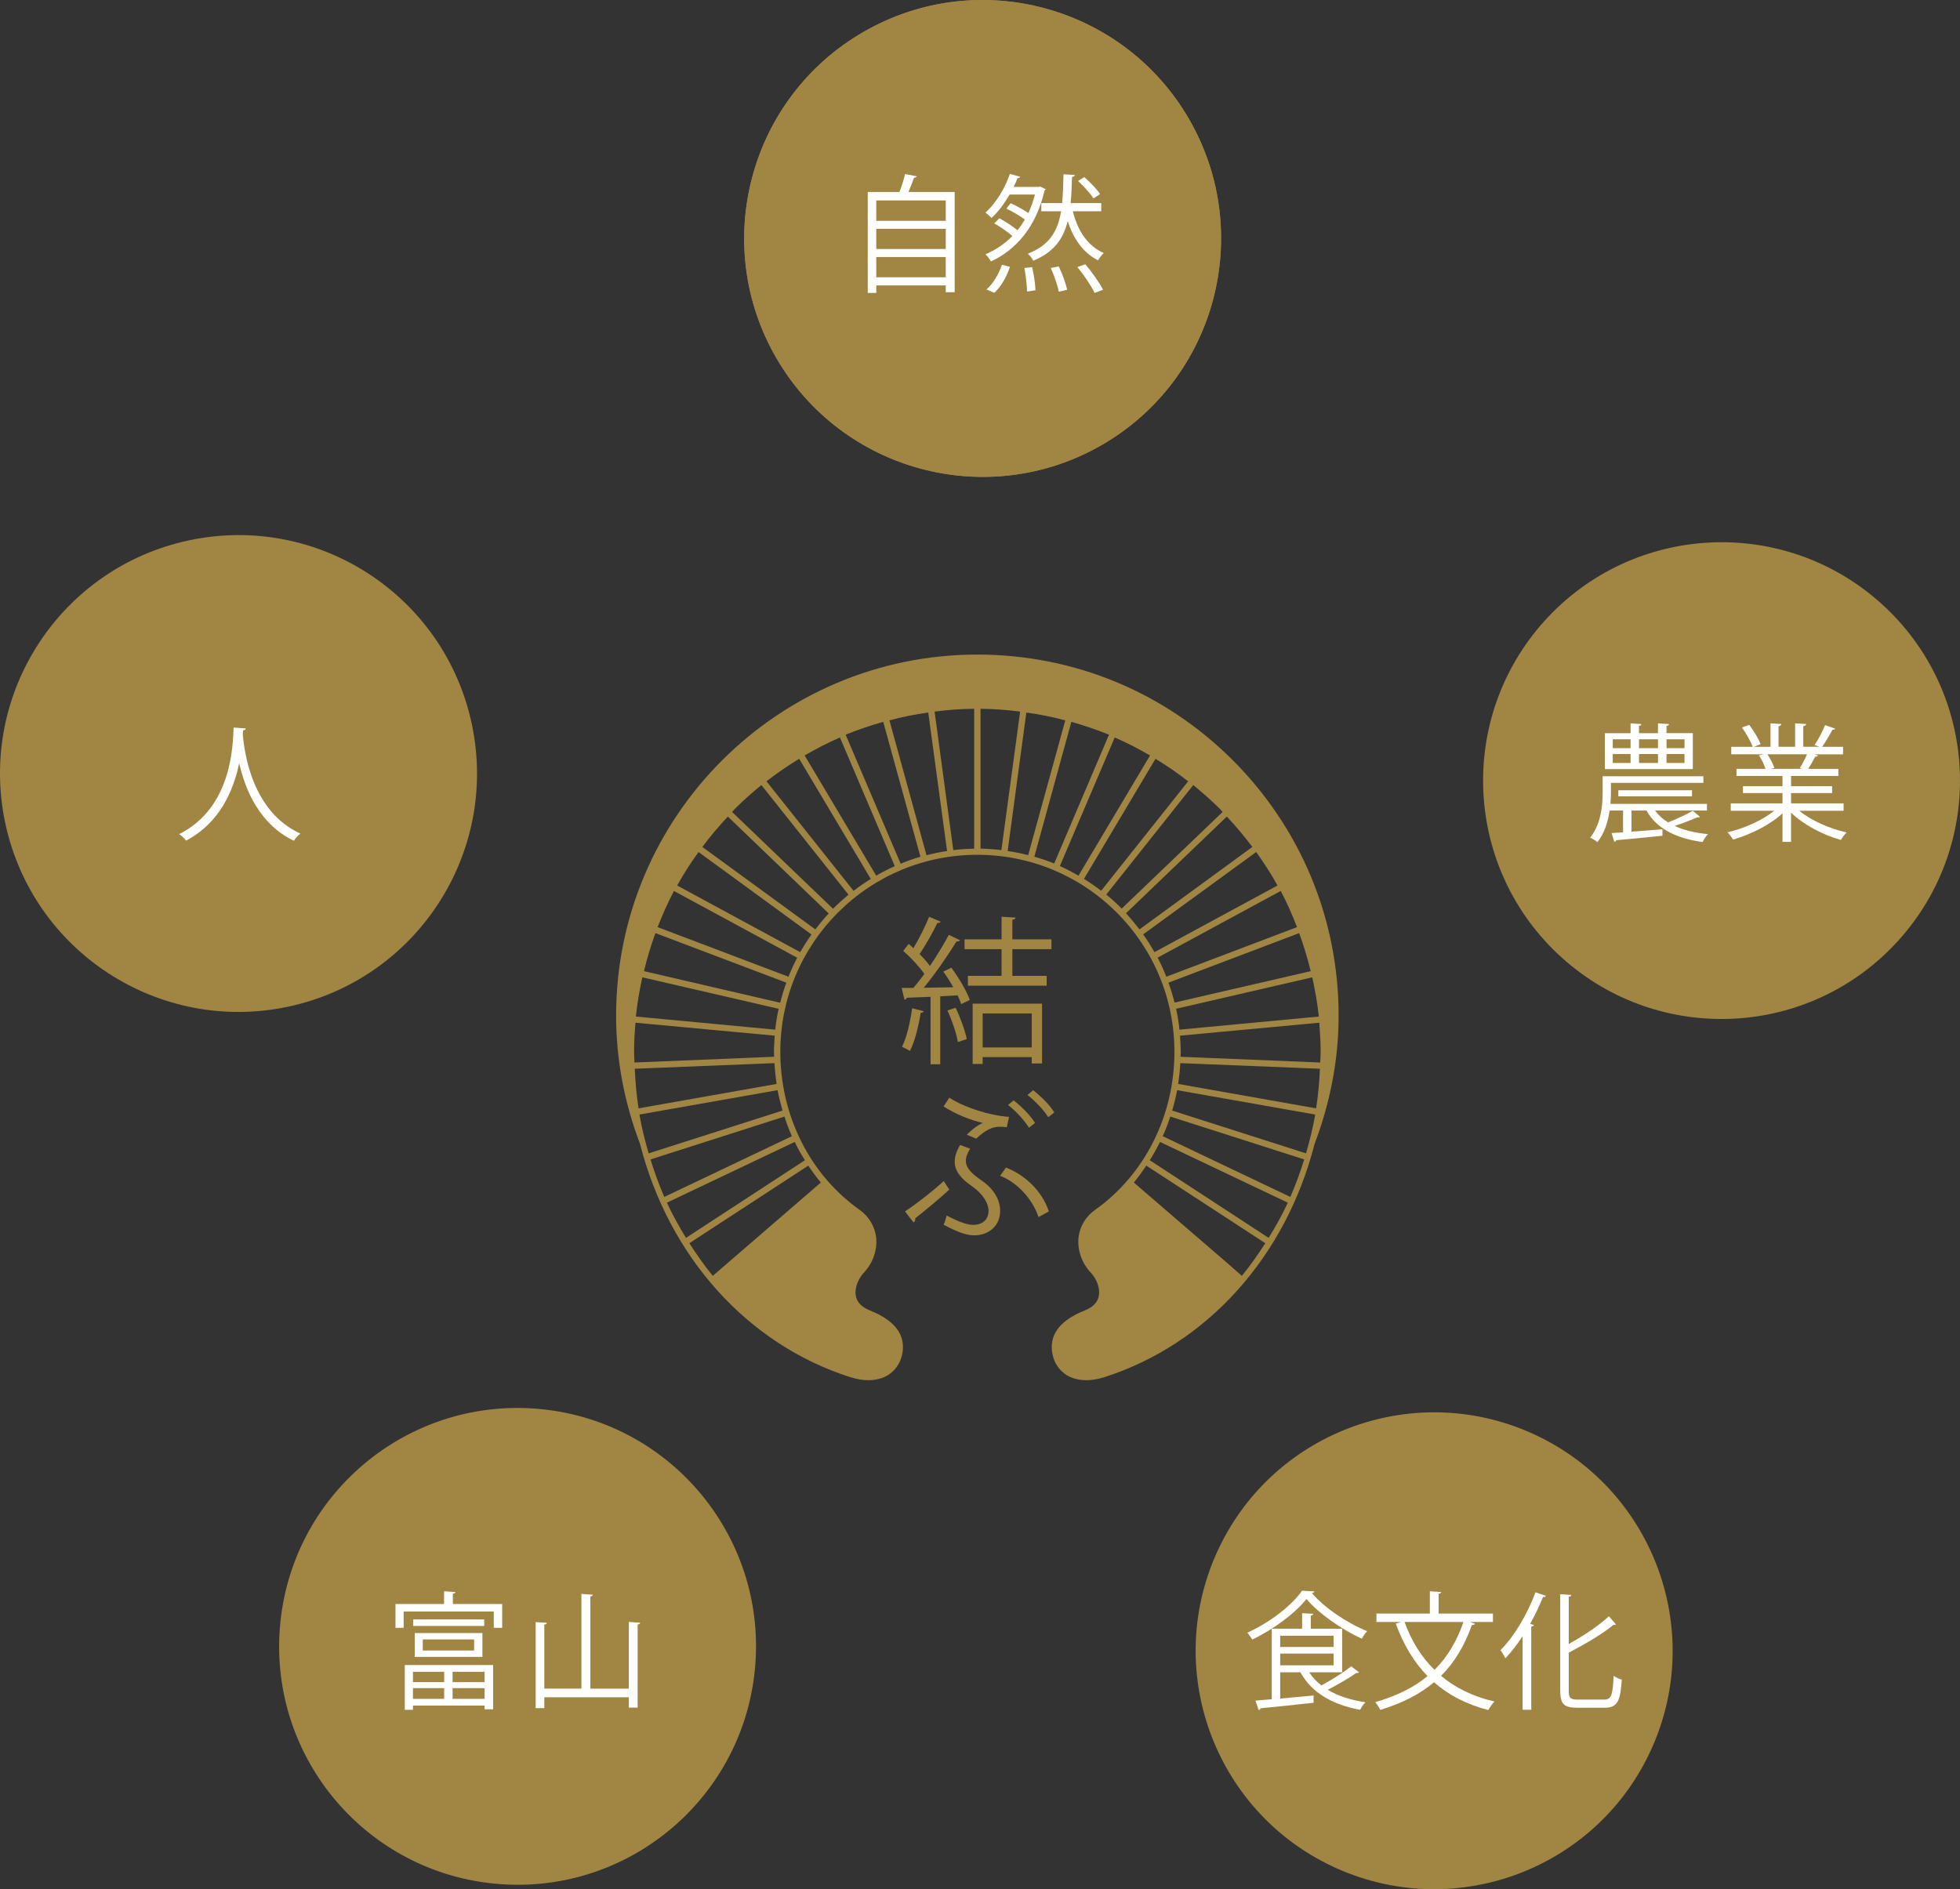 <?xml version="1.0" encoding="utf-8"?>
<!-- Generator: Adobe Illustrator 15.1.0, SVG Export Plug-In . SVG Version: 6.00 Build 0)  -->
<!DOCTYPE svg PUBLIC "-//W3C//DTD SVG 1.1//EN" "http://www.w3.org/Graphics/SVG/1.1/DTD/svg11.dtd">
<svg version="1.1" id="レイヤー_1" xmlns="http://www.w3.org/2000/svg" xmlns:xlink="http://www.w3.org/1999/xlink" x="0px"
	 y="0px" width="141.225px" height="136.156px" viewBox="0 0 141.225 136.156" enable-background="new 0 0 141.225 136.156"
	 xml:space="preserve">
<rect x="0" y="0" width="141.225" height="136.156" fill="#333333" stroke="none"/>
<g>
	<defs>
		<rect id="SVGID_1_" width="141.225" height="136.156"/>
	</defs>
	<clipPath id="SVGID_2_">
		<use xlink:href="#SVGID_1_"  overflow="visible"/>
	</clipPath>
	<path clip-path="url(#SVGID_2_)" fill="#A08543" d="M88.83,54.792c-4.918-4.918-11.453-7.617-18.413-7.617
		c-14.349,0-26.024,11.668-26.024,26.021c0,3.13,0.577,6.223,1.716,9.225c2.086,8.167,7.749,14.461,15.153,16.831
		c1.041,0.335,2.009,0.284,2.712-0.141c0.551-0.343,0.92-0.896,1.046-1.566c0.313-1.799-1.226-2.652-2.401-3.128
		c-0.532-0.223-0.849-0.55-0.946-0.983c-0.132-0.622,0.196-1.308,0.575-1.716c0.642-0.681,0.972-1.616,0.886-2.505
		c-0.089-0.816-0.515-1.534-1.206-2.026c-3.577-2.538-5.703-6.784-5.703-11.38c0-3.788,1.474-7.352,4.157-10.042
		c2.68-2.676,6.243-4.159,10.035-4.159c3.796,0,7.363,1.483,10.045,4.159c2.684,2.69,4.159,6.254,4.159,10.042
		c0,4.596-2.133,8.842-5.705,11.38c-0.696,0.492-1.12,1.21-1.208,2.026c-0.084,0.889,0.241,1.824,0.885,2.505
		c0.388,0.408,0.704,1.094,0.573,1.716c-0.096,0.434-0.409,0.761-0.946,0.983c-1.178,0.476-2.708,1.329-2.395,3.128
		c0.118,0.67,0.491,1.224,1.04,1.566c0.709,0.425,1.669,0.476,2.711,0.141c7.397-2.37,13.063-8.664,15.151-16.831
		c1.138-3.002,1.725-6.104,1.725-9.225C96.453,66.248,93.741,59.716,88.83,54.792 M94.831,79.879l-9.938-1.759
		c0.072-0.496,0.125-1.005,0.153-1.499l10.059,0.404C95.063,77.991,94.979,78.944,94.831,79.879 M84.192,70.821l9.418-3.571
		c0.326,0.897,0.606,1.812,0.832,2.741l-9.812,2.265C84.512,71.77,84.363,71.287,84.192,70.821 M83.411,69.017l8.87-4.805
		c0.452,0.85,0.831,1.723,1.174,2.606l-9.419,3.575C83.854,69.923,83.646,69.461,83.411,69.017 M82.369,67.341l8.144-5.934
		c0.553,0.774,1.078,1.576,1.534,2.412l-8.865,4.802C82.938,68.185,82.666,67.753,82.369,67.341 M94.551,70.437
		c0.204,0.923,0.375,1.862,0.475,2.825l-10.042,0.946c-0.054-0.516-0.134-1.012-0.242-1.505L94.551,70.437z M85.062,76.161
		c0.002-0.121,0.015-0.229,0.015-0.354c0-0.387-0.022-0.765-0.056-1.165l10.038-0.934c0.052,0.7,0.099,1.397,0.099,2.099
		c0,0.253-0.02,0.511-0.032,0.769L85.062,76.161z M90.236,61.04l-8.131,5.941c-0.307-0.398-0.63-0.787-0.972-1.161l7.265-6.969
		C89.056,59.554,89.666,60.281,90.236,61.04 M78.104,63.343l5.154-8.657c0.813,0.497,1.596,1.031,2.352,1.623l-6.269,7.889
		C78.944,63.885,78.533,63.61,78.104,63.343 M76.367,62.417l3.952-9.266c0.877,0.379,1.72,0.816,2.544,1.296l-5.154,8.66
		C77.271,62.857,76.83,62.623,76.367,62.417 M74.529,61.743l2.667-9.719c0.917,0.262,1.827,0.566,2.711,0.924l-3.948,9.282
		C75.485,62.043,75.004,61.878,74.529,61.743 M70.651,61.155V51.083c0.964,0.007,1.911,0.078,2.853,0.202l-1.351,9.983
		C71.657,61.206,71.156,61.171,70.651,61.155 M64.895,62.247l-3.964-9.299c0.883-0.358,1.791-0.662,2.709-0.924l2.679,9.721
		C65.833,61.89,65.359,62.051,64.895,62.247 M63.135,63.109l-5.156-8.662c0.825-0.48,1.667-0.917,2.542-1.296l3.951,9.274
		C64.015,62.625,63.567,62.857,63.135,63.109 M61.502,64.203l-6.274-7.894c0.759-0.592,1.544-1.126,2.356-1.623l5.158,8.66
		C62.311,63.61,61.896,63.897,61.502,64.203 M64.088,51.917c0.92-0.251,1.846-0.432,2.796-0.564l1.356,9.981
		c-0.505,0.072-0.999,0.177-1.481,0.304L64.088,51.917z M67.342,51.285c0.942-0.124,1.889-0.195,2.85-0.202v10.085
		c-0.509,0.003-1.01,0.038-1.504,0.1L67.342,51.285z M73.952,51.354c0.949,0.132,1.884,0.313,2.804,0.564l-2.672,9.712
		c-0.487-0.125-0.977-0.227-1.478-0.296L73.952,51.354z M52.445,58.851l7.266,6.982c-0.342,0.368-0.663,0.75-0.963,1.148
		l-8.14-5.941C51.174,60.281,51.784,59.554,52.445,58.851 M57.658,68.621l-8.864-4.802c0.459-0.836,0.978-1.638,1.54-2.412
		l8.138,5.943C58.18,67.753,57.909,68.185,57.658,68.621 M56.813,70.393l-9.43-3.575c0.347-0.883,0.73-1.756,1.177-2.606
		l8.882,4.813C57.208,69.461,57.001,69.923,56.813,70.393 M56.213,72.268L46.4,69.991c0.224-0.929,0.5-1.844,0.826-2.741
		l9.433,3.571C56.483,71.287,56.344,71.77,56.213,72.268 M55.783,76.161l-10.068,0.414c-0.004-0.258-0.027-0.516-0.027-0.769
		c0-0.701,0.041-1.398,0.1-2.099l10.032,0.934c-0.019,0.4-0.055,0.778-0.055,1.165C55.765,75.933,55.775,76.04,55.783,76.161
		 M45.737,77.025l10.064-0.404c0.029,0.494,0.08,1.003,0.152,1.499l-9.942,1.759C45.864,78.944,45.781,77.991,45.737,77.025
		 M55.855,74.208l-10.038-0.946c0.101-0.963,0.261-1.902,0.467-2.825l9.82,2.267C55.991,73.196,55.917,73.692,55.855,74.208
		 M46.075,80.326l9.952-1.757c0.094,0.498,0.216,0.985,0.356,1.47l-9.645,3.084C46.473,82.206,46.234,81.276,46.075,80.326
		 M57.057,81.886l-9.192,4.377c-0.382-0.878-0.71-1.775-0.993-2.703l9.65-3.088C56.679,80.954,56.853,81.432,57.057,81.886
		 M57.994,83.619l-8.566,5.594c-0.502-0.82-0.969-1.658-1.375-2.536l9.209-4.377C57.479,82.762,57.729,83.196,57.994,83.619
		 M51.359,91.95c-0.61-0.741-1.166-1.544-1.688-2.352l8.569-5.59c0.278,0.413,0.582,0.83,0.904,1.217L51.359,91.95z M60.022,65.494
		l-7.273-6.976c0.064-0.072,0.117-0.134,0.183-0.207c0.616-0.612,1.262-1.186,1.93-1.732l6.273,7.898
		C60.75,64.803,60.377,65.136,60.022,65.494 M79.709,64.472l6.271-7.893c0.668,0.546,1.313,1.12,1.936,1.732
		c0.06,0.073,0.115,0.135,0.176,0.207l-7.271,6.966c-0.016-0.007-0.018-0.029-0.035-0.041
		C80.443,65.099,80.081,64.771,79.709,64.472 M92.973,86.263l-9.196-4.377c0.212-0.454,0.389-0.932,0.547-1.414l9.646,3.088
		C93.687,84.487,93.357,85.385,92.973,86.263 M91.409,89.213l-8.562-5.594c0.267-0.423,0.506-0.857,0.737-1.319l9.208,4.377
		C92.383,87.555,91.92,88.393,91.409,89.213 M88.228,90.854l-6.532-5.629c0.327-0.387,0.622-0.804,0.901-1.217l8.573,5.59
		c-0.525,0.808-1.073,1.61-1.691,2.352L88.228,90.854z M94.104,83.123l-9.644-3.084c0.144-0.484,0.265-0.972,0.357-1.47l9.947,1.757
		C94.604,81.276,94.367,82.206,94.104,83.123"/>
</g>
<g>
	<g>
		<path fill="#A08543" d="M65.208,87.305c0.675-0.435,1.865-1.339,2.792-2.186l0.401,0.617c-0.755,0.698-1.843,1.591-2.449,2.061
			c0.012,0.126-0.034,0.24-0.126,0.309L65.208,87.305z M68.401,79.11c1.11,0.71,2.838,1.271,4.303,1.385l-0.16,0.744
			c-0.172-0.023-0.332-0.034-0.481-0.034c-0.572,0-1.019,0.206-1.728,0.858l-0.675-0.286c0.309-0.32,0.79-0.698,1.156-0.848
			c-0.813-0.183-1.865-0.571-2.827-1.189L68.401,79.11z M69.9,82.784c-0.194,0.332-0.309,0.606-0.309,0.87
			c0,0.469,0.332,0.869,1.099,1.396c0.927,0.63,1.373,1.408,1.373,2.231c0,1.054-0.813,1.751-1.865,1.751
			c-0.572,0-1.213-0.24-2.208-0.767c0.091-0.183,0.16-0.423,0.217-0.663c0.961,0.503,1.534,0.675,1.911,0.675
			c0.721,0,1.11-0.424,1.11-1.019c0-0.515-0.378-1.202-1.202-1.773c-0.835-0.572-1.236-1.122-1.236-1.763
			c0-0.366,0.125-0.756,0.389-1.202L69.9,82.784z M72.486,84.146c1.316,0.516,2.563,1.614,3.09,3.159l-0.744,0.412
			c-0.48-1.396-1.602-2.529-2.77-2.976L72.486,84.146z M73.035,79.305c0.618,0.481,1.225,1.11,1.545,1.625l-0.435,0.344
			c-0.332-0.515-0.904-1.167-1.511-1.637L73.035,79.305z M74.443,78.572c0.618,0.492,1.19,1.054,1.521,1.603l-0.435,0.344
			c-0.343-0.55-0.904-1.134-1.499-1.603L74.443,78.572z"/>
	</g>
	<g>
		<path fill="#A08543" d="M68.687,71.152c-0.218-0.389-0.469-0.789-0.721-1.133l0.583-0.274c0.538,0.721,1.11,1.693,1.328,2.323
			l-0.618,0.298c-0.058-0.184-0.149-0.4-0.263-0.63l-1.248,0.068v4.898H67.05V71.84c-0.652,0.022-1.248,0.057-1.716,0.068
			c-0.012,0.092-0.081,0.126-0.161,0.148l-0.206-0.858h0.847c0.252-0.297,0.526-0.641,0.79-1.007
			c-0.355-0.515-0.973-1.179-1.522-1.659l0.389-0.503c0.114,0.091,0.229,0.194,0.343,0.309c0.4-0.675,0.87-1.603,1.133-2.266
			l0.835,0.354c-0.046,0.069-0.114,0.092-0.24,0.092c-0.32,0.664-0.847,1.602-1.282,2.243c0.297,0.298,0.561,0.596,0.744,0.858
			c0.515-0.767,1.007-1.579,1.362-2.243l0.813,0.389c-0.045,0.057-0.137,0.091-0.263,0.091c-0.595,0.973-1.533,2.334-2.357,3.331
			L68.687,71.152z M66.558,72.881c-0.023,0.068-0.091,0.114-0.217,0.114c-0.16,0.973-0.423,2.071-0.778,2.747
			c-0.148-0.104-0.4-0.218-0.572-0.298c0.332-0.641,0.584-1.739,0.732-2.781L66.558,72.881z M69.019,75.101
			c-0.103-0.617-0.423-1.567-0.755-2.277l0.595-0.194c0.343,0.721,0.675,1.637,0.801,2.255L69.019,75.101z M75.76,68.406h-2.815
			v1.923h2.472v0.709H69.74v-0.709h2.426v-1.923H69.5v-0.709h2.667v-1.625l1.007,0.057c-0.012,0.091-0.08,0.149-0.229,0.16v1.408
			h2.815V68.406z M70.083,76.681v-4.349h5.001v4.314H74.34v-0.458h-3.536v0.492H70.083z M74.34,73.041h-3.536v2.449h3.536V73.041z"
			/>
	</g>
</g>
<g>
	<defs>
		<rect id="SVGID_3_" width="141.225" height="136.156"/>
	</defs>
	<clipPath id="SVGID_4_">
		<use xlink:href="#SVGID_3_"  overflow="visible"/>
	</clipPath>
	<path clip-path="url(#SVGID_4_)" fill="#A08543" d="M20.208,116.86c0.992-9.438,9.444-16.284,18.882-15.294
		c9.437,0.993,16.279,9.446,15.29,18.886c-0.994,9.431-9.443,16.282-18.88,15.29C26.059,134.753,19.215,126.296,20.208,116.86"/>
</g>
<g>
	<path fill="#FFFFFF" d="M32.629,115.601h3.555v1.718h-0.606v-1.176h-6.494v1.176h-0.588v-1.718h3.5v-0.918l0.818,0.055
		c-0.009,0.064-0.064,0.11-0.184,0.119V115.601z M29.167,123.226v-3.225h6.366v3.188h-0.615v-0.267h-5.163v0.304H29.167z
		 M32.005,120.487h-2.25v0.744h2.25V120.487z M29.754,122.436h2.25v-0.772h-2.25V122.436z M34.889,116.713v0.468h-5.116v-0.468
		H34.889z M34.761,119.413h-4.878v-1.718h4.878V119.413z M30.462,118.154v0.8h3.702v-0.8H30.462z M34.917,121.231v-0.744h-2.306
		v0.744H34.917z M32.611,122.436h2.306v-0.772h-2.306V122.436z"/>
	<path fill="#FFFFFF" d="M45.312,116.896l0.817,0.055c-0.009,0.064-0.064,0.11-0.184,0.129v5.989h-0.634v-0.744h-6.09v0.78h-0.625
		v-6.2l0.808,0.055c-0.009,0.064-0.055,0.11-0.184,0.129v4.611h2.673v-6.825l0.827,0.056c-0.009,0.064-0.064,0.11-0.184,0.128v6.642
		h2.774V116.896z"/>
</g>
<g>
	<defs>
		<rect id="SVGID_5_" width="141.225" height="136.156"/>
	</defs>
	<clipPath id="SVGID_6_">
		<use xlink:href="#SVGID_5_"  overflow="visible"/>
	</clipPath>
	<path clip-path="url(#SVGID_6_)" fill="#A08543" d="M96.346,134.667c-8.667-3.861-12.564-14.015-8.708-22.686
		c3.861-8.667,14.015-12.563,22.687-8.706c8.661,3.86,12.566,14.016,8.709,22.684C115.173,134.63,105.015,138.524,96.346,134.667"/>
</g>
<g>
	<path fill="#FFFFFF" d="M94.713,114.691c-0.019,0.064-0.092,0.11-0.184,0.129c0.909,1.065,2.572,2.177,3.978,2.737
		c-0.138,0.146-0.285,0.367-0.386,0.542c-1.424-0.644-3.077-1.791-3.986-2.857c-0.79,1.002-2.334,2.168-3.904,2.922
		c-0.083-0.138-0.239-0.368-0.358-0.496c1.599-0.717,3.188-1.938,3.94-3.022L94.713,114.691z M94.336,120.524
		c0.23,0.358,0.524,0.671,0.873,0.946c0.717-0.386,1.617-0.946,2.149-1.378l0.569,0.432c-0.046,0.046-0.119,0.064-0.202,0.046
		c-0.532,0.377-1.35,0.854-2.058,1.213c0.744,0.45,1.663,0.744,2.72,0.9c-0.138,0.128-0.304,0.376-0.386,0.542
		c-1.984-0.358-3.5-1.231-4.3-2.701h-1.46v1.893c0.753-0.064,1.589-0.147,2.406-0.221v0.523c-1.405,0.156-2.912,0.313-3.821,0.396
		c-0.019,0.073-0.064,0.119-0.138,0.128l-0.229-0.68l1.176-0.101v-5.08h2.187v-1.12l0.808,0.046
		c-0.009,0.063-0.055,0.109-0.184,0.128v0.946h2.26v3.142H94.336z M96.091,117.889h-3.849v0.808h3.849V117.889z M92.242,119.174
		v0.846h3.849v-0.846H92.242z"/>
	<path fill="#FFFFFF" d="M107.57,116.896h-1.654c0.239,0.082,0.304,0.101,0.368,0.128c-0.028,0.064-0.102,0.092-0.229,0.092
		c-0.533,1.507-1.259,2.701-2.224,3.665c1.038,0.864,2.315,1.498,3.849,1.847c-0.146,0.147-0.34,0.423-0.44,0.615
		c-1.571-0.404-2.856-1.074-3.913-2.002c-1.038,0.872-2.314,1.516-3.877,1.993c-0.063-0.156-0.238-0.413-0.357-0.561
		c1.506-0.432,2.756-1.038,3.766-1.874c-0.992-1.02-1.745-2.287-2.287-3.784l0.377-0.119h-1.773v-0.606h3.85v-1.607l0.817,0.055
		c-0.01,0.064-0.064,0.11-0.184,0.129v1.424h3.913V116.896z M101.204,116.896c0.478,1.341,1.194,2.508,2.159,3.453
		c0.909-0.909,1.598-2.039,2.085-3.453H101.204z"/>
	<path fill="#FFFFFF" d="M109.708,123.226v-5.301c-0.395,0.598-0.809,1.14-1.24,1.589c-0.073-0.156-0.238-0.44-0.349-0.588
		c0.955-0.955,1.929-2.563,2.517-4.17l0.753,0.257c-0.036,0.083-0.119,0.102-0.211,0.083c-0.267,0.661-0.579,1.313-0.928,1.938
		l0.267,0.073c-0.019,0.064-0.064,0.11-0.184,0.119v5.999H109.708z M113.033,121.856c0,0.515,0.11,0.634,0.643,0.634h1.92
		c0.524,0,0.606-0.349,0.671-1.718c0.156,0.119,0.404,0.239,0.588,0.275c-0.101,1.507-0.285,2.03-1.23,2.03h-1.984
		c-0.946,0-1.222-0.257-1.222-1.24v-6.944l0.799,0.056c-0.009,0.063-0.055,0.109-0.184,0.128v3.408
		c1.084-0.606,2.205-1.351,2.894-2.003l0.505,0.588c-0.036,0.028-0.101,0.046-0.174,0.028c-0.771,0.651-2.04,1.387-3.225,2.012
		V121.856z"/>
</g>
<g>
	<defs>
		<rect id="SVGID_7_" width="141.225" height="136.156"/>
	</defs>
	<clipPath id="SVGID_8_">
		<use xlink:href="#SVGID_7_"  overflow="visible"/>
	</clipPath>
	<path clip-path="url(#SVGID_8_)" fill="#A08543" d="M85.681,8.596c4.742,8.218,1.927,18.725-6.288,23.472
		c-8.219,4.742-18.722,1.924-23.471-6.29c-4.739-8.215-1.929-18.725,6.287-23.472C70.429-2.442,80.938,0.379,85.681,8.596"/>
	<path clip-path="url(#SVGID_8_)" fill="#A08543" d="M85.681,8.596c4.743,8.218,1.927,18.724-6.289,23.472
		c-8.218,4.741-18.721,1.924-23.469-6.289c-4.74-8.216-1.932-18.726,6.286-23.473C70.43-2.442,80.937,0.378,85.681,8.596"/>
</g>
<g>
	<path fill="#FFFFFF" d="M66.06,12.708c-0.028,0.055-0.092,0.092-0.202,0.101c-0.101,0.294-0.257,0.689-0.404,1.029h3.334v7.22
		h-0.643v-0.487h-5.006v0.542h-0.615v-7.275h2.278c0.166-0.404,0.331-0.928,0.414-1.295L66.06,12.708z M68.145,14.445h-5.006v1.47
		h5.006V14.445z M68.145,16.493h-5.006v1.451h5.006V16.493z M63.138,19.984h5.006v-1.46h-5.006V19.984z"/>
	<path fill="#FFFFFF" d="M74.948,13.443l0.395,0.193c-0.009,0.037-0.046,0.074-0.082,0.092c-0.598,2.627-2.049,4.271-3.858,5.117
		c-0.073-0.147-0.267-0.404-0.395-0.515c0.716-0.312,1.378-0.744,1.938-1.322c-0.34-0.294-0.863-0.662-1.304-0.91l0.367-0.367
		c0.44,0.239,0.965,0.579,1.305,0.863c0.192-0.239,0.367-0.496,0.532-0.771c-0.349-0.257-0.882-0.579-1.332-0.79l0.304-0.386
		c0.422,0.184,0.928,0.468,1.276,0.707c0.193-0.404,0.35-0.845,0.478-1.332h-1.828c-0.357,0.616-0.808,1.24-1.304,1.69
		c-0.102-0.12-0.313-0.294-0.432-0.395c0.79-0.698,1.441-1.837,1.754-2.783l0.744,0.202c-0.019,0.064-0.082,0.101-0.192,0.101
		c-0.074,0.202-0.166,0.413-0.276,0.634h1.801L74.948,13.443z M72.771,19.23c-0.23,0.689-0.634,1.433-1.13,1.874l-0.561-0.248
		c0.469-0.395,0.891-1.103,1.111-1.773L72.771,19.23z M74.002,21.013c-0.009-0.432-0.083-1.148-0.192-1.7l0.56-0.055
		c0.129,0.542,0.23,1.249,0.239,1.663L74.002,21.013z M75.031,14.638h1.497c0.064-0.625,0.082-1.313,0.101-2.076l0.817,0.046
		c-0.009,0.074-0.073,0.129-0.202,0.147c-0.018,0.671-0.046,1.305-0.101,1.883h2.205v0.588H77.3
		c0.358,1.415,1.065,2.499,2.232,3.013c-0.138,0.12-0.322,0.358-0.414,0.524c-1.074-0.551-1.764-1.525-2.186-2.83
		c-0.313,1.277-0.992,2.242-2.48,2.857c-0.073-0.156-0.257-0.386-0.395-0.505c1.562-0.606,2.158-1.617,2.397-3.059h-1.424V14.638z
		 M76.289,21.022c-0.082-0.441-0.33-1.167-0.578-1.709l0.578-0.11c0.258,0.533,0.515,1.249,0.606,1.681L76.289,21.022z
		 M78.87,21.114c-0.229-0.496-0.771-1.295-1.239-1.865l0.569-0.202c0.478,0.56,1.028,1.332,1.276,1.837L78.87,21.114z
		 M78.127,12.764c0.422,0.368,0.909,0.873,1.139,1.222l-0.478,0.313c-0.221-0.349-0.698-0.882-1.111-1.259L78.127,12.764z"/>
</g>
<g>
	<defs>
		<rect id="SVGID_9_" width="141.225" height="136.156"/>
	</defs>
	<clipPath id="SVGID_10_">
		<use xlink:href="#SVGID_9_"  overflow="visible"/>
	</clipPath>
	<path clip-path="url(#SVGID_10_)" fill="#A08543" d="M136.81,67.756c-6.349,7.051-17.21,7.619-24.264,1.273
		c-7.051-6.352-7.618-17.21-1.272-24.265c6.35-7.047,17.213-7.624,24.267-1.275C142.596,49.84,143.159,60.705,136.81,67.756"/>
</g>
<g>
	<path fill="#FFFFFF" d="M122.486,58.865c-0.027,0.027-0.063,0.046-0.119,0.046c-0.019,0-0.046,0-0.073-0.009
		c-0.413,0.184-1.065,0.441-1.626,0.625c0.661,0.303,1.47,0.505,2.397,0.588c-0.138,0.138-0.303,0.386-0.386,0.569
		c-1.947-0.257-3.344-1.001-4.042-2.269h-1.084v1.525c0.698-0.055,1.47-0.11,2.232-0.174v0.468c-1.24,0.128-2.517,0.248-3.335,0.321
		c-0.009,0.064-0.063,0.11-0.128,0.12l-0.202-0.634l0.826-0.055v-1.571h-0.964c-0.12,0.79-0.367,1.626-0.882,2.278
		c-0.119-0.101-0.377-0.267-0.523-0.322c0.78-0.983,0.899-2.306,0.899-3.251v-1.176h7.257v0.478h-6.659v0.707
		c0,0.248-0.01,0.524-0.037,0.809h6.954v0.478h-3.739c0.239,0.331,0.552,0.616,0.938,0.854c0.578-0.221,1.332-0.579,1.782-0.836
		L122.486,58.865z M121.973,52.839v2.59h-6.339v-2.59h1.855v-0.708l0.781,0.055c-0.009,0.064-0.056,0.11-0.175,0.12v0.533h1.369
		v-0.708l0.799,0.055c-0.009,0.064-0.064,0.11-0.184,0.129v0.523H121.973z M116.204,53.28v0.643h1.285V53.28H116.204z
		 M116.204,54.345v0.643h1.285v-0.643H116.204z M121.917,57.395h-5.31v-0.441h5.31V57.395z M119.465,53.28h-1.369v0.643h1.369V53.28
		z M119.465,54.345h-1.369v0.643h1.369V54.345z M121.375,53.923V53.28h-1.295v0.643H121.375z M121.375,54.988v-0.643h-1.295v0.643
		H121.375z"/>
	<path fill="#FFFFFF" d="M132.836,58.433h-3.187c0.854,0.707,2.195,1.295,3.407,1.562c-0.138,0.128-0.321,0.376-0.413,0.542
		c-1.276-0.358-2.691-1.093-3.592-1.966v2.104h-0.615v-2.058c-0.9,0.836-2.314,1.534-3.564,1.892
		c-0.082-0.156-0.267-0.395-0.404-0.523c1.194-0.275,2.518-0.863,3.372-1.552h-3.133V57.9h3.729v-0.744h-2.848V56.66h2.848v-0.735
		h-3.316v-0.514h2.095c-0.092-0.285-0.285-0.68-0.478-0.974l0.358-0.073h-2.352v-0.542h1.543c-0.138-0.386-0.469-0.964-0.771-1.396
		l0.523-0.184c0.33,0.423,0.68,1.011,0.817,1.396l-0.487,0.184h1.204v-1.69l0.78,0.046c-0.009,0.092-0.082,0.138-0.202,0.156v1.488
		h1.194v-1.69l0.799,0.046c-0.009,0.092-0.092,0.138-0.211,0.156v1.488h1.157c-0.119-0.046-0.257-0.101-0.34-0.128
		c0.267-0.395,0.588-1.011,0.754-1.433l0.726,0.248c-0.019,0.055-0.092,0.083-0.193,0.083c-0.192,0.358-0.486,0.863-0.744,1.231
		h1.507v0.542h-2.076l0.267,0.083c-0.027,0.064-0.102,0.092-0.193,0.083c-0.128,0.248-0.33,0.606-0.514,0.882h2.177v0.514h-3.408
		v0.735h2.958v0.496h-2.958V57.9h3.784V58.433z M129.686,55.356c0.165-0.267,0.377-0.671,0.515-0.992h-2.856
		c0.211,0.303,0.413,0.707,0.505,0.983l-0.285,0.064h2.27L129.686,55.356z"/>
</g>
<g>
	<defs>
		<rect id="SVGID_11_" width="141.225" height="136.156"/>
	</defs>
	<clipPath id="SVGID_12_">
		<use xlink:href="#SVGID_11_"  overflow="visible"/>
	</clipPath>
	<path clip-path="url(#SVGID_12_)" fill="#A08543" d="M13.615,38.943c9.282-1.972,18.404,3.951,20.379,13.233
		c1.971,9.281-3.955,18.403-13.235,20.377c-9.278,1.971-18.406-3.95-20.38-13.231C-1.595,50.037,4.335,40.917,13.615,38.943"/>
</g>
<g>
	<path fill="#FFFFFF" d="M17.707,52.499c0,0.073-0.073,0.119-0.193,0.138l-0.019,0.267c0.101,1.295,0.652,5.585,4.152,7.174
		c-0.175,0.129-0.368,0.349-0.469,0.515c-2.48-1.176-3.509-3.674-3.94-5.576h-0.009c-0.386,1.865-1.332,4.253-3.821,5.566
		c-0.11-0.147-0.303-0.34-0.496-0.468c3.831-1.92,3.858-6.439,3.922-7.68L17.707,52.499z"/>
</g>
</svg>
